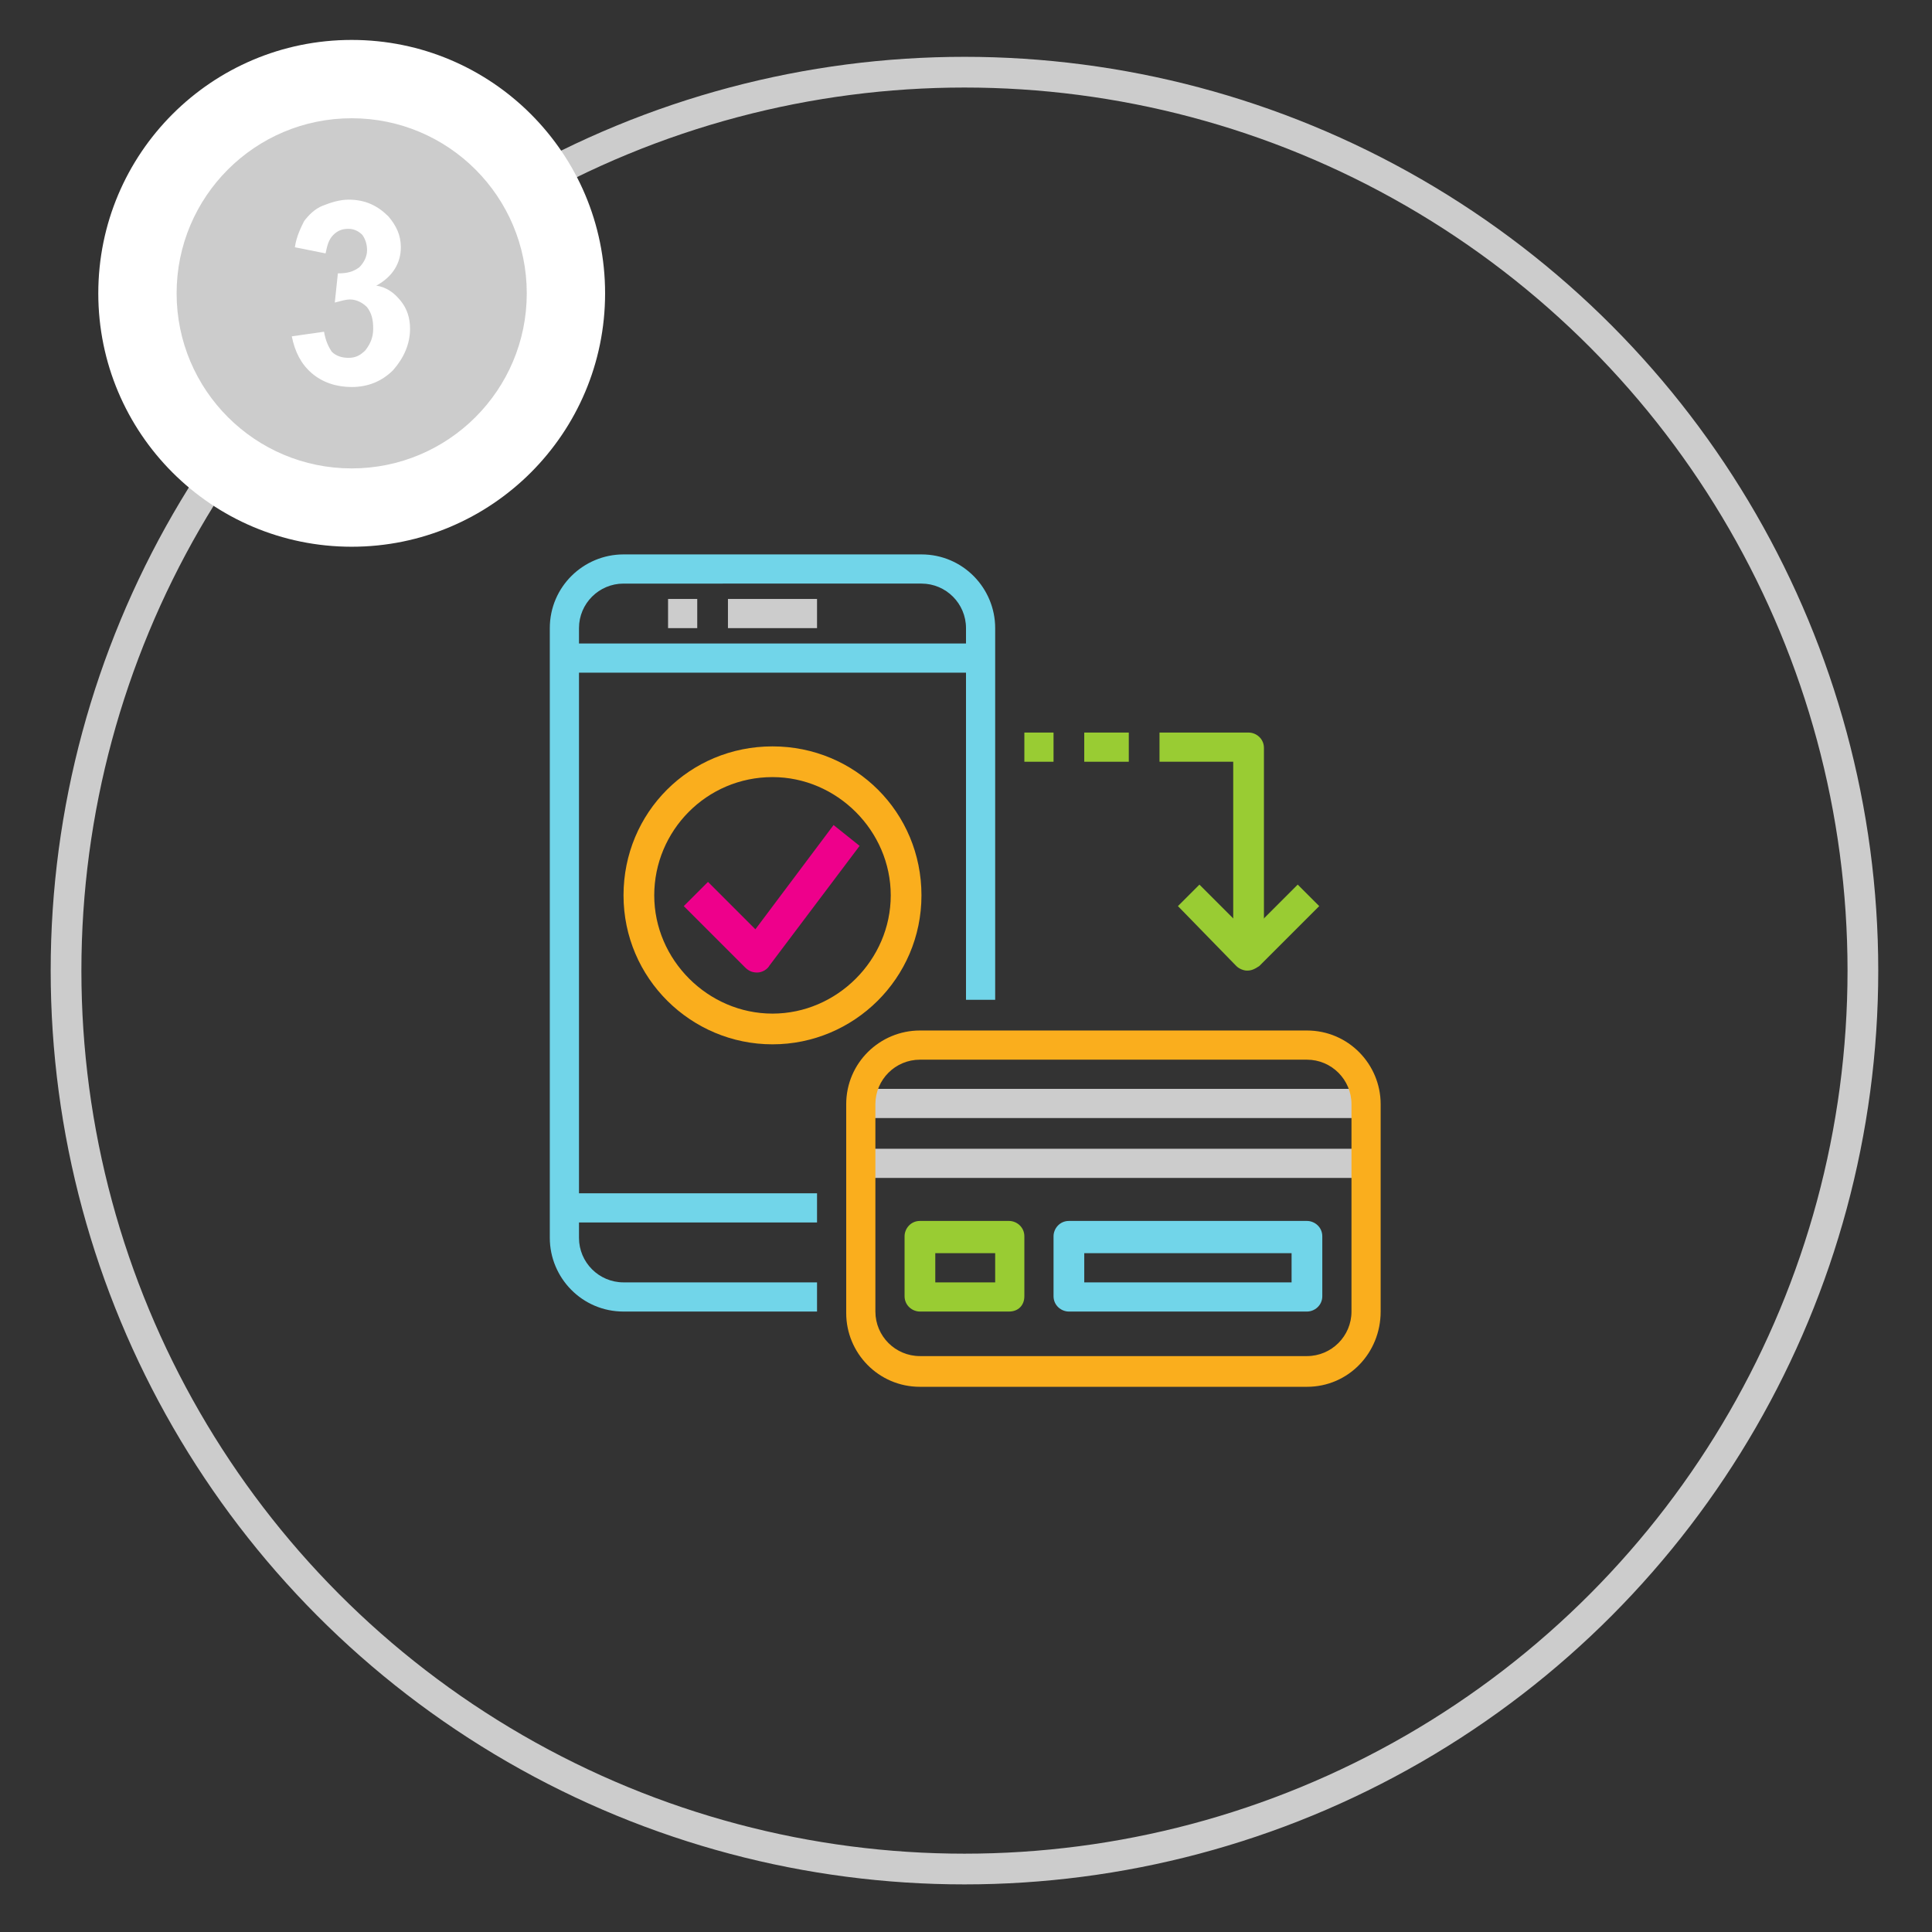 <?xml version="1.0" encoding="UTF-8"?> <!-- Generator: Adobe Illustrator 24.1.0, SVG Export Plug-In . SVG Version: 6.00 Build 0) --> <svg xmlns="http://www.w3.org/2000/svg" xmlns:xlink="http://www.w3.org/1999/xlink" version="1.1" id="Layer_1" x="0px" y="0px" viewBox="0 0 125.8 125.8" style="enable-background:new 0 0 125.8 125.8;" xml:space="preserve"><rect x="0" y="0" width="125.8" height="125.8" fill="#333333" stroke="none"/> <style type="text/css"> .st0{fill:none;stroke:#CCCCCC;stroke-width:2;stroke-miterlimit:10;} .st1{fill:#FFFFFF;} .st2{fill:#CCCCCC;} .st3{fill:#99CC33;} .st4{fill:#71D5E9;} .st5{fill:#FAAE1D;} .st6{fill:#EE008B;stroke:#EE008B;stroke-width:0.25;stroke-miterlimit:10;} </style> <g> <circle class="st0" cx="393.1" cy="108.6" r="58.5"></circle> <g> <g> <circle class="st1" cx="353.1" cy="64.6" r="16.5"></circle> </g> </g> <g> <g> <circle class="st2" cx="353.1" cy="64.6" r="11.4"></circle> <path class="st1" d="M349.3,67.3l2.1-0.3c0.1,0.6,0.3,1,0.5,1.3c0.3,0.3,0.7,0.4,1.1,0.4c0.5,0,0.8-0.2,1.1-0.5 c0.3-0.4,0.5-0.8,0.5-1.4c0-0.6-0.1-1-0.4-1.4c-0.3-0.3-0.7-0.5-1.1-0.5c-0.3,0-0.6,0.1-1,0.2l0.2-1.9c0.6,0,1-0.1,1.4-0.4 c0.3-0.3,0.5-0.7,0.5-1.1c0-0.4-0.1-0.7-0.3-1c-0.2-0.2-0.5-0.4-0.9-0.4c-0.4,0-0.7,0.1-1,0.4c-0.3,0.3-0.4,0.7-0.5,1.2l-2-0.4 c0.1-0.7,0.4-1.3,0.6-1.7c0.3-0.4,0.7-0.8,1.2-1c0.5-0.2,1.1-0.4,1.7-0.4c1.1,0,1.9,0.4,2.6,1.1c0.5,0.6,0.8,1.2,0.8,2 c0,1-0.5,1.9-1.6,2.5c0.7,0.1,1.2,0.5,1.6,1c0.4,0.5,0.6,1.1,0.6,1.8c0,1-0.4,1.9-1.1,2.7c-0.7,0.7-1.6,1.1-2.7,1.1 c-1,0-1.9-0.3-2.6-0.9C349.8,69.1,349.4,68.3,349.3,67.3z"></path> </g> </g> <g> <g> <rect x="386.3" y="116.4" class="st2" width="32.9" height="1.9"></rect> </g> <g> <rect x="386.3" y="120.2" class="st2" width="32.9" height="1.9"></rect> </g> <g> <path class="st3" d="M396,130.9h-5.8c-0.5,0-1-0.4-1-1V126c0-0.5,0.4-1,1-1h5.8c0.5,0,1,0.4,1,1v3.9 C396.9,130.4,396.5,130.9,396,130.9z M391.1,128.9h3.9V127h-3.9V128.9z"></path> </g> <g> <path class="st4" d="M415.3,130.9h-15.5c-0.5,0-1-0.4-1-1V126c0-0.5,0.4-1,1-1h15.5c0.5,0,1,0.4,1,1v3.9 C416.3,130.4,415.9,130.9,415.3,130.9z M400.8,128.9h13.5V127h-13.5V128.9z"></path> </g> <g> <path class="st5" d="M415.3,135.7h-25.2c-2.7,0-4.8-2.2-4.8-4.8v-13.5c0-2.7,2.2-4.8,4.8-4.8h25.2c2.7,0,4.8,2.2,4.8,4.8v13.5 C420.2,133.5,418,135.7,415.3,135.7z M390.2,114.4c-1.6,0-2.9,1.3-2.9,2.9v13.5c0,1.6,1.3,2.9,2.9,2.9h25.2 c1.6,0,2.9-1.3,2.9-2.9v-13.5c0-1.6-1.3-2.9-2.9-2.9H390.2z"></path> </g> <g> <path class="st5" d="M380.5,113.4c-5.3,0-9.7-4.3-9.7-9.7c0-5.3,4.3-9.7,9.7-9.7s9.7,4.3,9.7,9.7 C390.2,109.1,385.8,113.4,380.5,113.4z M380.5,96c-4.3,0-7.7,3.5-7.7,7.7c0,4.3,3.5,7.7,7.7,7.7s7.7-3.5,7.7-7.7 C388.2,99.5,384.8,96,380.5,96z"></path> </g> <g> <path class="st6" d="M379.5,108.6c-0.3,0-0.5-0.1-0.7-0.3l-3.9-3.9l1.4-1.4l3.1,3.1l5.1-6.8l1.5,1.2l-5.8,7.7 C380.1,108.4,379.9,108.6,379.5,108.6C379.6,108.6,379.5,108.6,379.5,108.6z"></path> </g> <g> <path class="st4" d="M383.4,130.9h-12.6c-2.7,0-4.8-2.2-4.8-4.8V86.3c0-2.7,2.2-4.8,4.8-4.8h19.4c2.7,0,4.8,2.2,4.8,4.8v24.2 h-1.9V86.3c0-1.6-1.3-2.9-2.9-2.9h-19.4c-1.6,0-2.9,1.3-2.9,2.9V126c0,1.6,1.3,2.9,2.9,2.9h12.6V130.9z"></path> </g> <g> <rect x="366.9" y="87.3" class="st4" width="27.1" height="1.9"></rect> </g> <g> <rect x="366.9" y="123.1" class="st4" width="16.5" height="1.9"></rect> </g> <g> <rect x="377.6" y="84.4" class="st2" width="5.8" height="1.9"></rect> </g> <g> <rect x="373.7" y="84.4" class="st2" width="1.9" height="1.9"></rect> </g> <g> <path class="st3" d="M411.5,108.6c-0.2,0-0.5-0.1-0.7-0.3l-3.9-3.9l1.4-1.4l3.2,3.2l3.2-3.2l1.4,1.4l-3.9,3.9 C411.9,108.5,411.7,108.6,411.5,108.6z"></path> </g> <g> <path class="st3" d="M412.4,107.6h-1.9V95.1h-4.8v-1.9h5.8c0.5,0,1,0.4,1,1V107.6z"></path> </g> <g> <rect x="400.8" y="93.1" class="st3" width="2.9" height="1.9"></rect> </g> <g> <rect x="396.9" y="93.1" class="st3" width="1.9" height="1.9"></rect> </g> </g> </g> <g> <circle class="st0" cx="62.8" cy="63.2" r="58.5"></circle> <g> <g> <circle class="st1" cx="22.9" cy="19.1" r="16.5"></circle> </g> </g> <g> <g> <circle class="st2" cx="22.9" cy="19.1" r="11.4"></circle> <path class="st1" d="M19,21.9l2.1-0.3c0.1,0.6,0.3,1,0.5,1.3c0.3,0.3,0.7,0.4,1.1,0.4c0.5,0,0.8-0.2,1.1-0.5 c0.3-0.4,0.5-0.8,0.5-1.4c0-0.6-0.1-1-0.4-1.4c-0.3-0.3-0.7-0.5-1.1-0.5c-0.3,0-0.6,0.1-1,0.2l0.2-1.9c0.6,0,1-0.1,1.4-0.4 c0.3-0.3,0.5-0.7,0.5-1.1c0-0.4-0.1-0.7-0.3-1c-0.2-0.2-0.5-0.4-0.9-0.4c-0.4,0-0.7,0.1-1,0.4c-0.3,0.3-0.4,0.7-0.5,1.2l-2-0.4 c0.1-0.7,0.4-1.3,0.6-1.7c0.3-0.4,0.7-0.8,1.2-1c0.5-0.2,1.1-0.4,1.7-0.4c1.1,0,1.9,0.4,2.6,1.1c0.5,0.6,0.8,1.2,0.8,2 c0,1-0.5,1.9-1.6,2.5c0.7,0.1,1.2,0.5,1.6,1c0.4,0.5,0.6,1.1,0.6,1.8c0,1-0.4,1.9-1.1,2.7c-0.7,0.7-1.6,1.1-2.7,1.1 c-1,0-1.9-0.3-2.6-0.9C19.6,23.7,19.2,22.9,19,21.9z"></path> </g> </g> <g> <g> <rect x="56.1" y="70.9" class="st2" width="32.9" height="1.9"></rect> </g> <g> <rect x="56.1" y="74.8" class="st2" width="32.9" height="1.9"></rect> </g> <g> <path class="st3" d="M65.7,85.4h-5.8c-0.5,0-1-0.4-1-1v-3.9c0-0.5,0.4-1,1-1h5.8c0.5,0,1,0.4,1,1v3.9 C66.7,85,66.3,85.4,65.7,85.4z M60.9,83.5h3.9v-1.9h-3.9V83.5z"></path> </g> <g> <path class="st4" d="M85.1,85.4H69.6c-0.5,0-1-0.4-1-1v-3.9c0-0.5,0.4-1,1-1h15.5c0.5,0,1,0.4,1,1v3.9 C86.1,85,85.6,85.4,85.1,85.4z M70.6,83.5h13.5v-1.9H70.6V83.5z"></path> </g> <g> <path class="st5" d="M85.1,90.3H59.9c-2.7,0-4.8-2.2-4.8-4.8V71.9c0-2.7,2.2-4.8,4.8-4.8h25.2c2.7,0,4.8,2.2,4.8,4.8v13.5 C89.9,88.1,87.8,90.3,85.1,90.3z M59.9,69c-1.6,0-2.9,1.3-2.9,2.9v13.5c0,1.6,1.3,2.9,2.9,2.9h25.2c1.6,0,2.9-1.3,2.9-2.9V71.9 c0-1.6-1.3-2.9-2.9-2.9H59.9z"></path> </g> <g> <path class="st5" d="M50.3,68c-5.3,0-9.7-4.3-9.7-9.7s4.3-9.7,9.7-9.7s9.7,4.3,9.7,9.7S55.6,68,50.3,68z M50.3,50.6 c-4.3,0-7.7,3.5-7.7,7.7s3.5,7.7,7.7,7.7s7.7-3.5,7.7-7.7S54.5,50.6,50.3,50.6z"></path> </g> <g> <path class="st6" d="M49.3,63.2c-0.3,0-0.5-0.1-0.7-0.3L44.7,59l1.4-1.4l3.1,3.1l5.1-6.8l1.5,1.2l-5.8,7.7 C49.9,63,49.6,63.2,49.3,63.2C49.3,63.2,49.3,63.2,49.3,63.2z"></path> </g> <g> <path class="st4" d="M53.2,85.4H40.6c-2.7,0-4.8-2.2-4.8-4.8V40.9c0-2.7,2.2-4.8,4.8-4.8h19.4c2.7,0,4.8,2.2,4.8,4.8v24.2h-1.9 V40.9c0-1.6-1.3-2.9-2.9-2.9H40.6c-1.6,0-2.9,1.3-2.9,2.9v39.7c0,1.6,1.3,2.9,2.9,2.9h12.6V85.4z"></path> </g> <g> <rect x="36.7" y="41.9" class="st4" width="27.1" height="1.9"></rect> </g> <g> <rect x="36.7" y="77.7" class="st4" width="16.5" height="1.9"></rect> </g> <g> <rect x="47.4" y="39" class="st2" width="5.8" height="1.9"></rect> </g> <g> <rect x="43.5" y="39" class="st2" width="1.9" height="1.9"></rect> </g> <g> <path class="st3" d="M81.2,63.2c-0.2,0-0.5-0.1-0.7-0.3L76.7,59l1.4-1.4l3.2,3.2l3.2-3.2l1.4,1.4l-3.9,3.9 C81.7,63.1,81.5,63.2,81.2,63.2z"></path> </g> <g> <path class="st3" d="M82.2,62.2h-1.9V49.6h-4.8v-1.9h5.8c0.5,0,1,0.4,1,1V62.2z"></path> </g> <g> <rect x="70.6" y="47.7" class="st3" width="2.9" height="1.9"></rect> </g> <g> <rect x="66.7" y="47.7" class="st3" width="1.9" height="1.9"></rect> </g> </g> </g> </svg> 